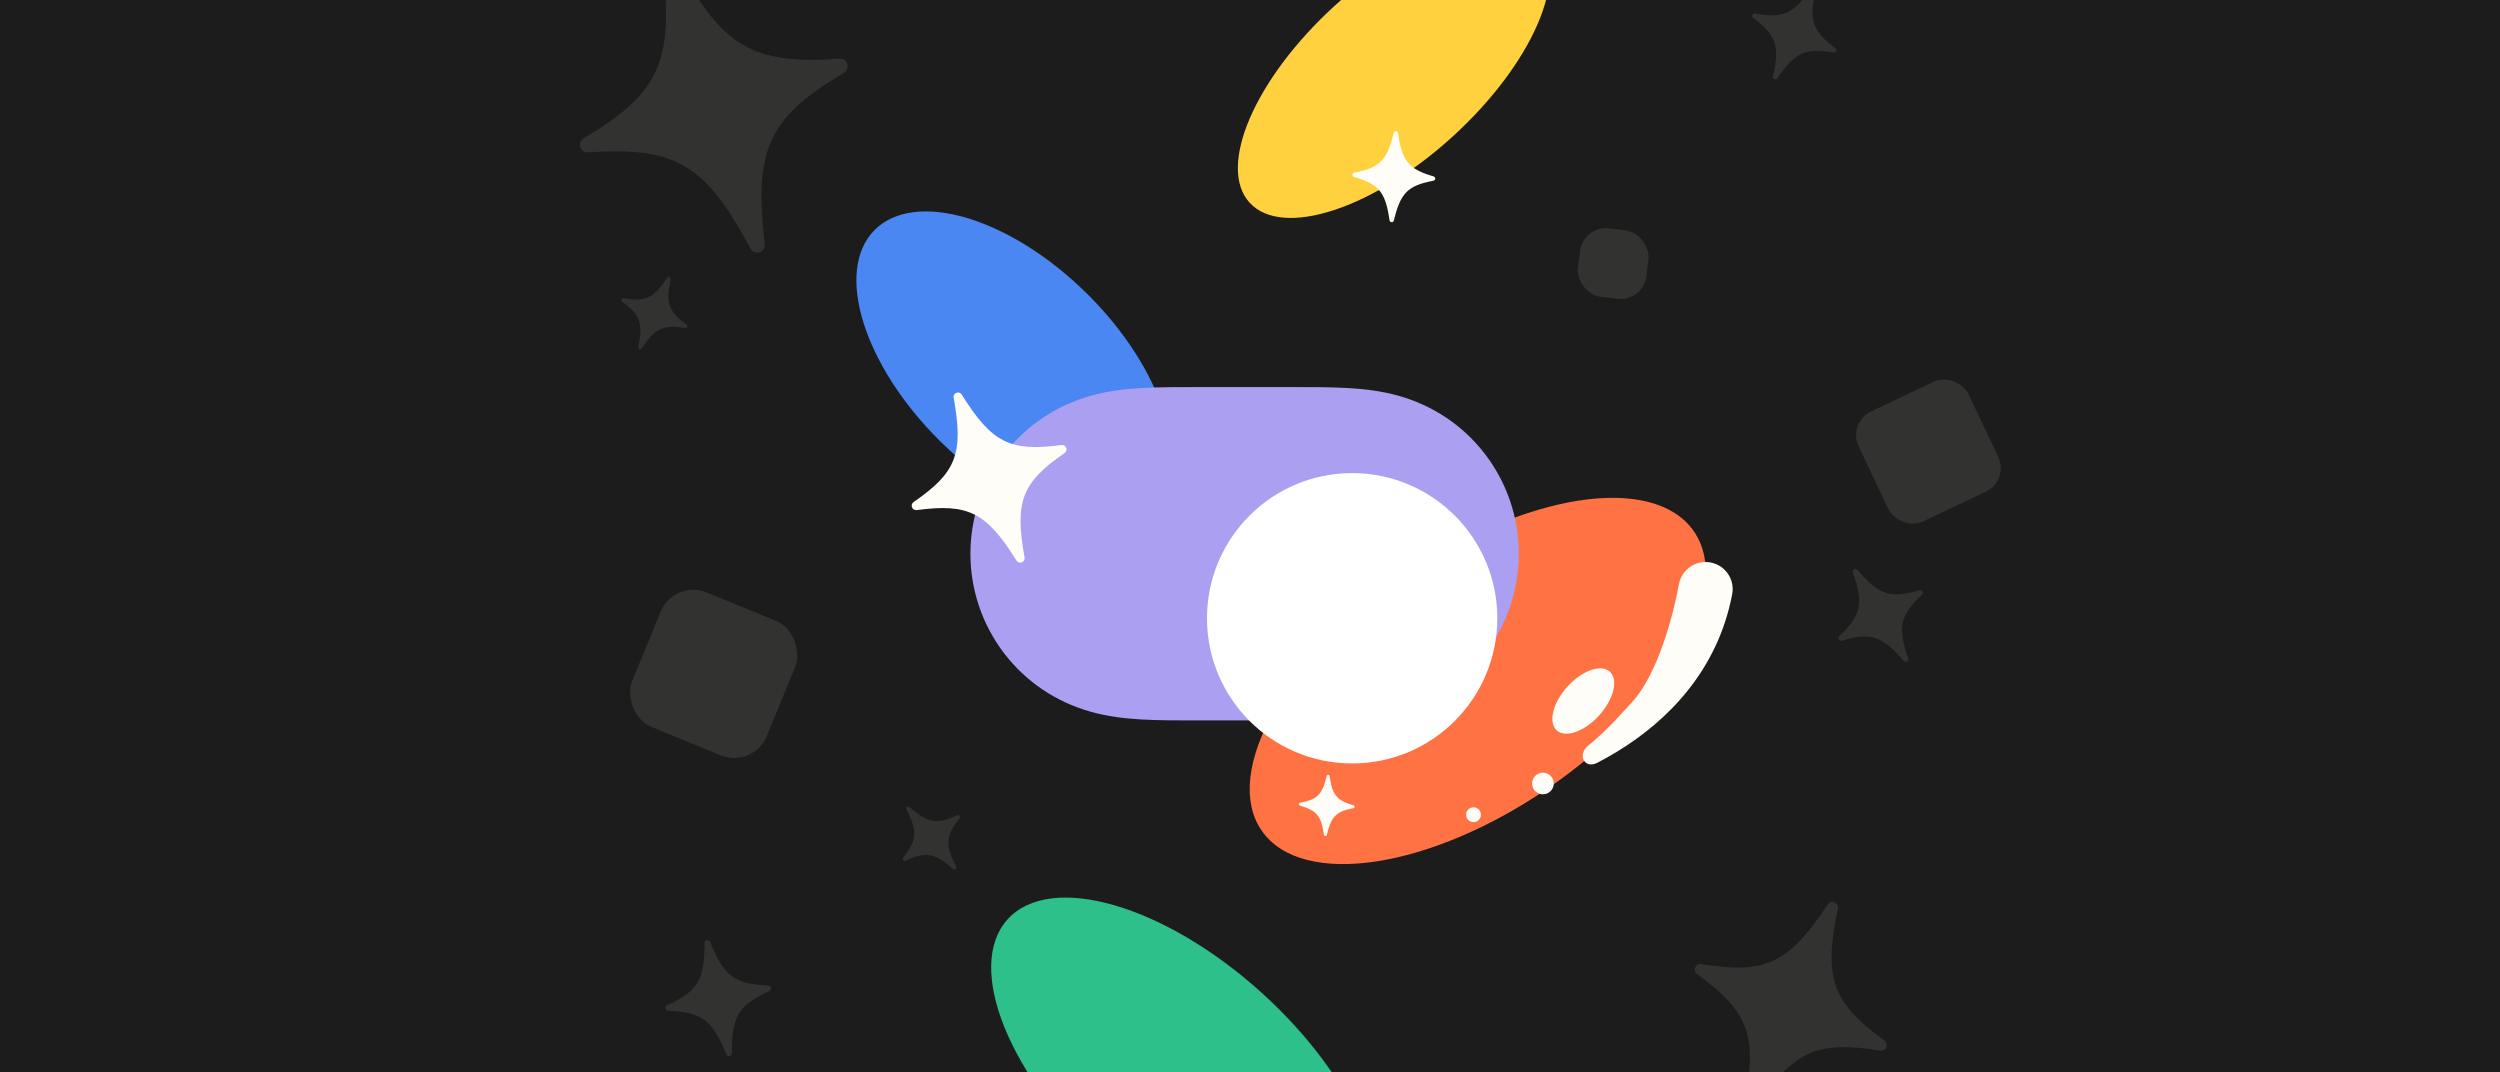 <svg xmlns="http://www.w3.org/2000/svg" fill="none" viewBox="0 0 1632 700" height="700" width="1632">
<g clip-path="url(#clip0_90_1101)">
<rect fill="#1C1C1C" height="700" width="1632"></rect>
<ellipse fill="#4A87F2" transform="rotate(44.618 661.646 239.849)" ry="67.947" rx="127.563" cy="239.849" cx="661.646"></ellipse>
<ellipse fill="#FFD13F" transform="rotate(-42.413 909.854 46.39)" ry="57.489" rx="127.426" cy="46.39" cx="909.854"></ellipse>
<ellipse fill="#FF7243" transform="rotate(-34.737 964.687 444.533)" ry="83.669" rx="171.594" cy="444.533" cx="964.687"></ellipse>
<ellipse fill="#2EC08B" transform="rotate(42.123 772.885 704.24)" ry="75.682" rx="155.214" cy="704.24" cx="772.885"></ellipse>
<path fill="#AB9FF2" d="M744.8 253.333C757.014 252.631 769.214 252.687 781.428 252.687C781.513 252.687 843.32 252.687 843.32 252.687C855.773 252.687 867.973 252.631 880.18 253.333C891.278 253.965 902.089 255.313 912.85 258.324C935.502 264.656 955.283 277.881 969.582 296.63C983.797 315.26 991.49 338.067 991.49 361.484C991.49 384.93 983.797 407.722 969.582 426.352C955.283 445.095 935.502 458.327 912.85 464.658C902.089 467.67 891.278 469.011 880.18 469.649C867.973 470.351 855.773 470.288 843.559 470.288C843.475 470.288 781.653 470.295 781.653 470.295C769.214 470.288 757.014 470.351 744.8 469.649C733.709 469.011 722.899 467.67 712.138 464.658C689.486 458.327 669.704 445.095 655.405 426.352C641.191 407.722 633.49 384.93 633.49 361.491C633.49 338.067 641.191 315.26 655.405 296.63C669.704 277.881 689.486 264.656 712.138 258.324C722.899 255.313 733.709 253.965 744.8 253.333Z" clip-rule="evenodd" fill-rule="evenodd"></path>
<g filter="url(#filter0_dd_90_1101)">
<path fill="white" d="M882.686 456.255C935.023 456.255 977.451 413.827 977.451 361.49C977.451 309.153 935.023 266.725 882.686 266.725C830.349 266.725 787.922 309.153 787.922 361.49C787.922 413.827 830.349 456.255 882.686 456.255Z" clip-rule="evenodd" fill-rule="evenodd"></path>
</g>
<path fill="#8D8C8A" d="M550.978 47.453C501.774 76.759 492.122 96.988 499.152 159.478C499.74 164.823 492.521 167.068 490 162.323C460.335 106.871 440.939 95.672 383.793 99.43C378.639 99.771 376.532 92.992 380.97 90.351C430.15 61.053 439.777 40.832 432.765 -21.69C432.176 -27.035 439.395 -29.28 441.917 -24.535C471.581 30.917 490.977 42.116 548.123 38.358C553.277 38.017 555.385 44.795 550.946 47.437L550.978 47.453Z" opacity="0.2"></path>
<path fill="#8D8C8A" d="M1227.45 685.828C1185.59 679.075 1170.5 685.97 1144.78 724.784C1142.57 728.097 1137.41 725.94 1138.23 722.048C1147.75 676.47 1142.07 660.894 1107.84 635.863C1104.75 633.607 1106.78 628.757 1110.55 629.368C1152.4 636.114 1167.47 629.211 1193.21 590.387C1195.42 587.073 1200.58 589.231 1199.76 593.122C1190.24 638.701 1195.93 654.277 1230.15 679.308C1233.24 681.564 1231.21 686.413 1227.44 685.803L1227.45 685.828Z" opacity="0.2"></path>
<path fill="#8D8C8A" d="M447.24 214.113C432.888 211.797 427.713 214.161 418.897 227.469C418.14 228.605 416.369 227.866 416.652 226.531C419.916 210.904 417.966 205.564 406.231 196.982C405.173 196.208 405.867 194.546 407.162 194.755C421.508 197.068 426.677 194.701 435.502 181.39C436.258 180.254 438.029 180.993 437.747 182.328C434.483 197.955 436.433 203.295 448.167 211.877C449.226 212.651 448.531 214.313 447.237 214.104L447.24 214.113Z" opacity="0.2"></path>
<path fill="#8D8C8A" d="M502.233 646.929C482.204 656.08 477.673 663.41 477.756 687.588C477.758 689.656 474.905 690.213 474.139 688.295C465.111 665.863 458.164 660.775 436.165 659.83C434.18 659.746 433.657 657.067 435.464 656.242C455.482 647.093 460.005 639.765 459.929 615.575C459.927 613.508 462.78 612.95 463.546 614.869C472.574 637.3 479.521 642.389 501.52 643.334C503.505 643.418 504.028 646.097 502.221 646.921L502.233 646.929Z" opacity="0.2"></path>
<path fill="#8D8C8A" d="M1196.89 34.326C1178.51 31.144 1171.84 34.1 1160.33 51.043C1159.34 52.489 1157.08 51.514 1157.46 49.806C1161.88 29.806 1159.46 22.926 1144.53 11.742C1143.19 10.734 1144.1 8.611 1145.76 8.899C1164.13 12.078 1170.8 9.118 1182.31 -7.829C1183.3 -9.275 1185.56 -8.3 1185.18 -6.592C1180.76 13.408 1183.19 20.288 1198.11 31.472C1199.46 32.48 1198.54 34.603 1196.89 34.315L1196.89 34.326Z" opacity="0.2"></path>
<path fill="#8D8C8A" d="M1254.72 388.153C1240.32 401.743 1238.59 409.294 1245.66 429.85C1246.26 431.609 1243.99 432.91 1242.79 431.498C1228.61 415.02 1221.22 412.701 1202.22 418.268C1200.51 418.771 1199.29 416.642 1200.58 415.417C1214.97 401.832 1216.7 394.285 1209.63 373.717C1209.03 371.957 1211.3 370.657 1212.51 372.068C1226.69 388.547 1234.07 390.866 1253.07 385.299C1254.79 384.796 1256.01 386.925 1254.71 388.15L1254.72 388.153Z" opacity="0.2"></path>
<path fill="#8D8C8A" d="M626.427 534.132C617.279 545.661 616.805 551.402 624.195 565.775C624.824 567.005 623.294 568.203 622.256 567.293C610.07 556.676 604.388 555.755 591.001 561.871C589.794 562.423 588.669 560.987 589.495 559.947C598.638 548.422 599.106 542.685 591.718 528.303C591.089 527.073 592.619 525.875 593.657 526.785C605.843 537.402 611.525 538.323 624.912 532.207C626.119 531.655 627.243 533.091 626.418 534.131L626.427 534.132Z" opacity="0.2"></path>
<rect fill="#8D8C8A" transform="rotate(-25.358 1206 275.915)" rx="17" height="79.38" width="79.38" y="275.915" x="1206" opacity="0.2"></rect>
<rect fill="#8D8C8A" transform="rotate(7.055 1033.53 147)" rx="17" height="44.987" width="44.987" y="147" x="1033.53" opacity="0.2"></rect>
<rect fill="#8D8C8A" transform="rotate(22.313 440.031 378)" rx="23" height="94.902" width="94.902" y="378" x="440.031" opacity="0.2"></rect>
<path fill="#FFFDF8" d="M694.984 295.75C667.117 314.97 662.221 327.281 668.825 363.86C669.382 366.99 665.213 368.597 663.539 365.898C643.861 334.36 631.981 328.518 598.425 332.983C595.398 333.387 593.889 329.472 596.403 327.739C624.256 308.525 629.138 296.219 622.542 259.62C621.985 256.491 626.154 254.883 627.828 257.582C647.506 289.121 659.386 294.962 692.943 290.498C695.969 290.094 697.479 294.009 694.965 295.741L694.984 295.75Z"></path>
<circle fill="#FFFDF8" transform="rotate(-13.326 1007.22 511.455)" r="7.071" cy="511.455" cx="1007.22"></circle>
<circle fill="#FFFDF8" transform="rotate(-13.326 961.902 531.852)" r="4.838" cy="531.852" cx="961.902"></circle>
<ellipse fill="#FFFDF8" transform="rotate(-47.889 1033.57 457.624)" ry="13.981" rx="25.833" cy="457.624" cx="1033.57"></ellipse>
<path fill="#FFFDF8" d="M1116.71 367.199C1126.3 369.02 1132.6 378.271 1130.78 387.863C1121.27 437.984 1088.31 470.706 1055.92 490.499C1051.63 493.122 1047.22 495.593 1042.8 497.906C1034.31 502.355 1029.39 492.642 1036.87 486.647C1037.1 486.464 1037.33 486.283 1037.55 486.104C1050.37 475.695 1060.36 463.555 1064.03 459.848C1079.42 444.281 1090.42 410.905 1096.05 381.271C1097.87 371.679 1107.12 365.379 1116.71 367.199Z" clip-rule="evenodd" fill-rule="evenodd"></path>
<path fill="#FFFDF8" d="M883.467 527.596C872.268 529.724 869.085 532.85 866.143 545.015C865.889 546.055 864.386 545.983 864.238 544.924C862.467 532.533 859.603 529.117 848.66 525.927C847.673 525.639 847.74 524.228 848.75 524.037C859.944 521.908 863.122 518.782 866.069 506.612C866.323 505.572 867.826 505.644 867.975 506.703C869.745 519.094 872.609 522.51 883.553 525.7C884.54 525.987 884.472 527.399 883.462 527.59L883.467 527.596Z"></path>
<path fill="#FFFDF8" d="M935.719 117.987C919.038 121.158 914.297 125.814 909.914 143.935C909.535 145.484 907.297 145.376 907.076 143.799C904.439 125.341 900.172 120.253 883.872 115.501C882.401 115.073 882.502 112.971 884.007 112.686C900.68 109.515 905.413 104.858 909.804 86.73C910.183 85.181 912.421 85.289 912.642 86.866C915.279 105.324 919.546 110.412 935.846 115.164C937.317 115.592 937.216 117.694 935.711 117.979L935.719 117.987Z"></path>
</g>
<defs>
<filter color-interpolation-filters="sRGB" filterUnits="userSpaceOnUse" height="301.843" width="301.843" y="231.627" x="731.765" id="filter0_dd_90_1101">
<feFlood result="BackgroundImageFix" flood-opacity="0"></feFlood>
<feColorMatrix result="hardAlpha" values="0 0 0 0 0 0 0 0 0 0 0 0 0 0 0 0 0 0 127 0" type="matrix" in="SourceAlpha"></feColorMatrix>
<feOffset dy="21.059"></feOffset>
<feGaussianBlur stdDeviation="3.51"></feGaussianBlur>
<feColorMatrix values="0 0 0 0 0 0 0 0 0 0 0 0 0 0 0 0 0 0 0.06 0" type="matrix"></feColorMatrix>
<feBlend result="effect1_dropShadow_90_1101" in2="BackgroundImageFix" mode="normal"></feBlend>
<feColorMatrix result="hardAlpha" values="0 0 0 0 0 0 0 0 0 0 0 0 0 0 0 0 0 0 127 0" type="matrix" in="SourceAlpha"></feColorMatrix>
<feOffset dy="21.059"></feOffset>
<feGaussianBlur stdDeviation="28.078"></feGaussianBlur>
<feColorMatrix values="0 0 0 0 0 0 0 0 0 0 0 0 0 0 0 0 0 0 0.15 0" type="matrix"></feColorMatrix>
<feBlend result="effect2_dropShadow_90_1101" in2="effect1_dropShadow_90_1101" mode="normal"></feBlend>
<feBlend result="shape" in2="effect2_dropShadow_90_1101" in="SourceGraphic" mode="normal"></feBlend>
</filter>
<clipPath id="clip0_90_1101">
<rect fill="white" height="700" width="1632"></rect>
</clipPath>
</defs>
</svg>
